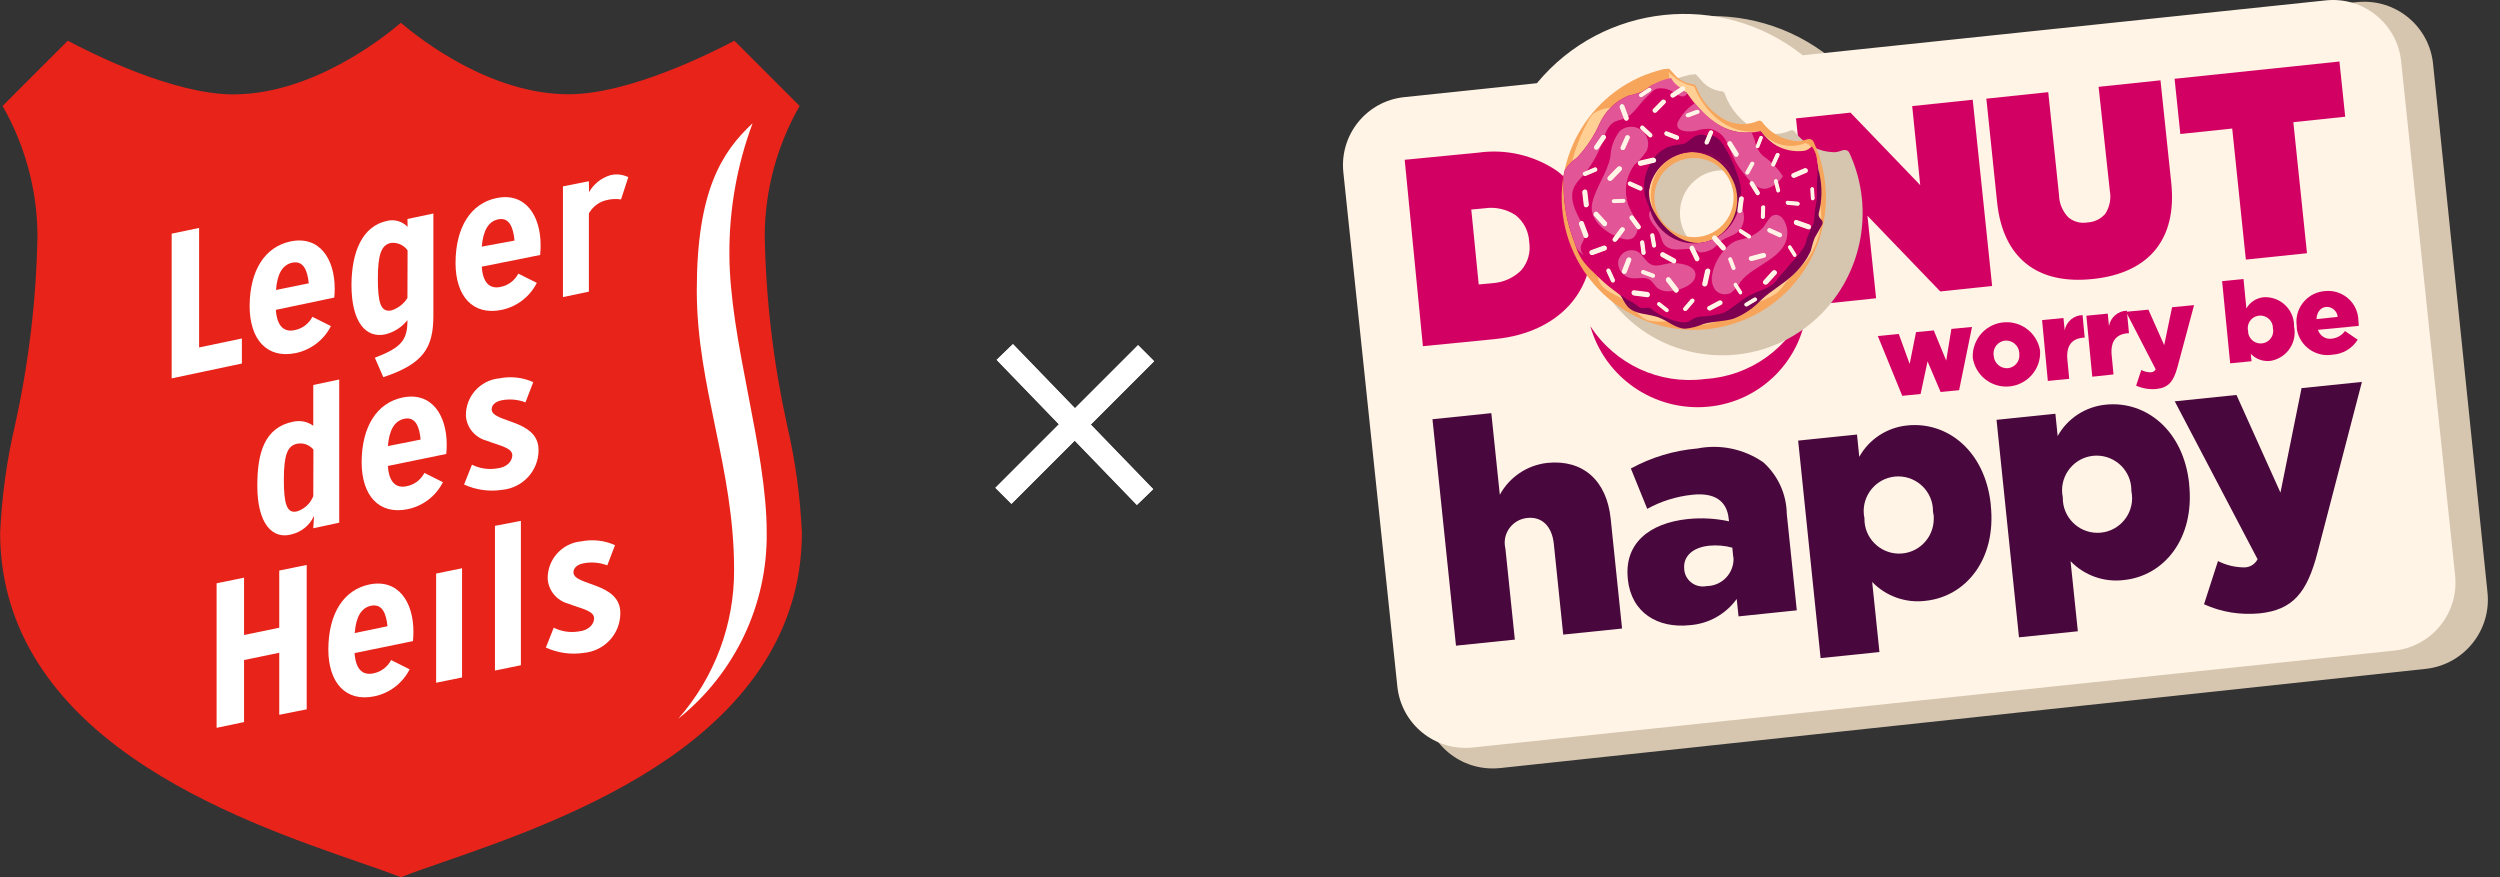 <?xml version="1.0" encoding="utf-8"?>
<!-- Generator: Adobe Illustrator 13.0.0, SVG Export Plug-In . SVG Version: 6.00 Build 14948)  -->
<!DOCTYPE svg PUBLIC "-//W3C//DTD SVG 1.1//EN" "http://www.w3.org/Graphics/SVG/1.1/DTD/svg11.dtd">
<svg version="1.1" xmlns="http://www.w3.org/2000/svg" xmlns:xlink="http://www.w3.org/1999/xlink" x="0px" y="0px" width="570px"
	 height="200px" viewBox="0 0 570 200" enable-background="new 0 0 570 200" xml:space="preserve">
<rect x="0" y="0" width="570" height="200" fill="#333333" stroke="none"/>
<g id="Layer_1">
	<g>
		<rect x="0" y="5.205" fill="none" width="182.796" height="194.727"/>
		<path id="Path_270" fill="#E8231A" d="M91.398,5.205c4.6,3.907,20.506,16.287,38.247,16.287c13.867,0,32.681-9.51,37.798-12.207
			c1.694,1.695,13.071,13.072,14.869,14.87c-5.118,8.957-7.885,19.089-7.953,29.429c0.242,14.628,1.972,29.187,5.118,43.469
			c1.867,8.022,2.975,16.183,3.354,24.378c0,20.127-10.167,37.383-30.19,51.318c-17.048,11.827-37.831,19.02-51.595,23.791
			c-3.735,1.279-6.985,2.422-9.614,3.459c-2.628-1.003-5.844-2.145-9.579-3.423c-13.763-4.772-34.546-11.931-51.595-23.793
			c-20.057-13.901-30.225-31.192-30.225-51.318c0.381-8.229,1.487-16.392,3.354-24.378C6.57,82.804,8.3,68.246,8.542,53.583
			c-0.069-10.34-2.836-20.438-7.954-29.429c1.764-1.764,13.175-13.176,14.87-14.87c5.118,2.732,23.93,12.242,37.797,12.242
			C70.892,21.458,86.799,9.112,91.398,5.205"/>
		<path id="Path_271" fill="#FFFFFF" d="M167.373,129.869c0-23.238-8.507-41.635-8.507-63.628c0-22.651,5.637-31.538,12.726-38.144
			c-3.527,9.476-5.325,19.539-5.291,29.671c0,19.746,8.507,44.402,8.507,63.628c0.207,16.496-7.262,32.16-20.161,42.467
			C162.913,154.457,167.443,142.354,167.373,129.869"/>
		<g id="Group_272" transform="translate(11.308 13.522)">
			<path id="Path_273" fill="#FFFFFF" d="M27.796,39.758l6.294-1.314v27.25l9.752-2.041v5.706l-16.012,3.39v-32.99h-0.034V39.758z"
				/>
		</g>
		<g id="Group_274" transform="translate(35.999 34.12)">
			<path id="Path_275" fill="#FFFFFF" d="M97.135,114.735c-2.939,0.449-5.947,0.033-8.679-1.211l1.798-4.531
				c1.729,0.865,3.701,1.176,5.637,0.865c2.49-0.242,3.563-1.765,3.563-3.008c0-1.765-3.043-2.216-5.845-3.32
				c-2.628-0.691-4.529-2.939-4.736-5.637c-0.104-4.394,3.216-8.162,7.607-8.576c2.594-0.521,5.325-0.242,7.746,0.864l-1.764,4.599
				c-1.765-0.656-3.666-0.83-5.499-0.449c-1.35,0.277-2.213,1.039-2.213,2.041c0,3.111,10.686,2.213,10.686,9.268
				C105.469,110.342,101.873,114.284,97.135,114.735"/>
		</g>
		<g id="Group_275" transform="translate(30.608 23.371)">
			<path id="Path_276" fill="#FFFFFF" d="M83.883,88.313c-2.939,0.449-5.947,0.035-8.681-1.211l1.798-4.529
				c1.729,0.863,3.701,1.177,5.638,0.863c2.489-0.24,3.562-1.763,3.562-3.008c0-1.764-3.043-2.213-5.844-3.32
				c-2.628-0.691-4.53-2.939-4.737-5.637c-0.104-4.392,3.216-8.161,7.608-8.576c2.594-0.519,5.325-0.242,7.746,0.865l-1.765,4.599
				c-1.764-0.657-3.666-0.83-5.499-0.449c-1.348,0.276-2.213,1.037-2.213,2.04c0,3.112,10.687,2.213,10.687,9.267
				C92.217,83.921,88.621,87.861,83.883,88.313"/>
		</g>
		<g id="Group_276" transform="translate(37.126 10.003)">
			<path id="Path_277" fill="#FFFFFF" d="M104.47,35.464c-1.176-0.173-2.352-0.104-3.493,0.208
				c-1.625,0.415-3.008,1.521-3.838,2.974V56.49l-5.913,1.245V32.491l5.913-1.176l0.034,2.49c1.038-1.833,2.767-3.217,4.772-3.839
				c1.384-0.381,2.87-0.208,4.186,0.415L104.47,35.464z"/>
		</g>
		<g id="Group_277" transform="translate(23.183 12.572)">
			<path id="Path_278" fill="#FFFFFF" d="M65.148,37.767c1.66-0.38,3.423,0.139,4.599,1.384l-0.034-1.798l5.914-1.245v23.308
				c0,7.4-2.352,10.997-11.412,14.006l-1.937-4.427c6.155-2.352,7.435-4.081,7.435-8.576c-1.279,1.625-3.078,2.767-5.083,3.251
				c-4.253,0.898-7.677-2.56-7.677-11.274C56.986,44.857,59.408,38.944,65.148,37.767 M66.047,58.206
				c1.522-0.484,2.836-1.487,3.666-2.836l0.034-10.858c-0.864-1.211-2.316-1.868-3.804-1.695c-2.109,0.45-2.975,2.422-2.975,8.162
				C62.969,56.373,63.591,58.689,66.047,58.206"/>
		</g>
		<g id="Group_278" transform="translate(16.975 23.526)">
			<path id="Path_279" fill="#FFFFFF" d="M49.507,98.306c-4.321,1.211-7.814-2.352-7.814-11.064c0-7.539,1.625-13.313,8.195-14.627
				c1.592-0.346,3.25-0.034,4.564,0.934v-9.302L60.366,63v32.644l-5.913,1.279l0.173-2.836
				C53.657,96.232,51.79,97.753,49.507,98.306 M50.717,77.661c-2.108,0.448-2.974,2.422-2.974,8.162
				c0,5.428,0.623,7.883,3.078,7.227c1.66-0.553,3.009-1.832,3.631-3.457l0.034-10.617C53.554,77.87,52.101,77.351,50.717,77.661"/>
		</g>
		<g id="Group_279" transform="translate(16.468 14.354)">
			<path id="Path_280" fill="#FFFFFF" d="M49.748,40.696c6.64-1.384,10.098,3.977,10.098,10.755c0,0.656-0.034,1.383-0.103,2.04
				L46.43,56.292c0.241,3.77,1.902,5.118,4.22,4.634c1.764-0.312,3.284-1.452,4.114-3.043l4.219,2.109
				c-1.591,3.146-4.53,5.43-8.022,6.155c-6.536,1.349-10.513-3.078-10.513-10.72C40.48,47.197,44.008,41.906,49.748,40.696
				 M50.163,45.537c-2.213,0.484-3.423,2.524-3.7,6.225l7.469-1.521C53.621,47.266,52.722,45.019,50.163,45.537"/>
		</g>
		<g id="Group_280" transform="translate(30.044 11.496)">
			<path id="Path_281" fill="#FFFFFF" d="M83.119,33.671c6.641-1.384,10.098,3.977,10.098,10.755c0,0.657-0.035,1.521-0.104,2.213
				L79.8,49.301c0.241,3.77,1.902,5.118,4.219,4.634c1.765-0.312,3.285-1.452,4.115-3.043l4.219,2.109
				c-1.591,3.146-4.529,5.43-8.022,6.155c-6.536,1.349-10.514-3.077-10.514-10.72C73.852,40.171,77.379,34.881,83.119,33.671
				 M83.535,38.511c-2.213,0.484-3.424,2.525-3.734,6.226l7.469-1.384C86.993,40.379,86.094,37.993,83.535,38.511"/>
		</g>
		<g id="Group_281" transform="translate(23.853 24.646)">
			<path id="Path_282" fill="#FFFFFF" d="M67.901,65.995c6.64-1.384,10.098,3.977,10.098,10.753c0,0.657-0.034,1.453-0.103,2.109
				L64.583,81.59c0.241,3.769,1.902,5.115,4.219,4.633c1.765-0.313,3.285-1.451,4.115-3.043l4.219,2.109
				c-1.591,3.146-4.529,5.43-8.022,6.154C62.577,92.793,58.6,88.368,58.6,80.723C58.634,72.496,62.161,67.205,67.901,65.995
				 M68.316,70.836c-2.213,0.484-3.423,2.524-3.734,6.225l7.469-1.487C71.775,72.6,70.876,70.317,68.316,70.836"/>
		</g>
		<g id="Group_282" transform="translate(21.658 36.974)">
			<path id="Path_283" fill="#FFFFFF" d="M62.506,96.297c6.639-1.383,10.098,3.978,10.098,10.756c0,0.656-0.035,1.453-0.104,2.144
				l-13.314,2.731c0.242,3.77,1.902,5.119,4.219,4.635c1.765-0.313,3.286-1.452,4.115-3.044l4.219,2.11
				c-1.591,3.146-4.529,5.429-8.022,6.153c-6.535,1.351-10.514-3.077-10.514-10.719C53.238,102.799,56.766,97.508,62.506,96.297
				 M62.921,101.139c-2.213,0.484-3.425,2.523-3.7,6.225l7.47-1.556C66.379,102.835,65.48,100.622,62.921,101.139"/>
		</g>
		<g id="Group_284" transform="translate(14.271 35.742)">
			<path id="Path_285" fill="#FFFFFF" d="M55.656,125.985V93.063l-6.259,1.279v13.037l-8.023,1.66V95.967l-6.259,1.28v32.956
				l6.259-1.314v-14.145l8.023-1.659v14.144L55.656,125.985z"/>
		</g>
		<g id="Group_285" transform="translate(28.754 35.96)">
			<path id="Path_286" fill="#FFFFFF" d="M70.682,94.81v24.897l5.913-1.21V93.599L70.682,94.81z"/>
		</g>
		<g id="Group_286" transform="translate(32.633 32.835)">
			<path id="Path_287" fill="#FFFFFF" d="M80.217,120.049l5.913-1.212v-32.92l-5.913,1.141V120.049z"/>
		</g>
	</g>
	<g id="Group_973" transform="translate(88.54)">
		<path id="Path_536" fill="#D6C6B0" d="M478.592,134.919l-12.38-120.205c-0.797-8.68-8.474-15.043-17.153-14.247
			c-0.034,0-0.068,0-0.104,0L329.028,13.332c-18.536-15.043-45.752-12.208-60.759,6.293c-0.07,0.069-0.139,0.139-0.173,0.242
			l-30.433,3.251c-8.715,1.003-14.939,8.888-13.972,17.567l12.381,120.204c0.795,8.68,8.474,15.043,17.152,14.248
			c0.034,0,0.067,0,0.104,0l211.325-22.65C473.335,151.482,479.595,143.6,478.592,134.919z"/>
		<g id="Group_972" transform="translate(0 0)">
			<path id="Path_537" fill="#FFF4E5" d="M441.764,0.086L322.492,12.605c-18.569-14.731-45.509-11.896-60.621,6.363l-30.259,3.181
				c-8.575,0.899-14.766,8.576-13.867,17.152l12.313,117.23c0.898,8.576,8.576,14.802,17.151,13.902l0,0l210.149-22.099
				c8.577-0.899,14.767-8.576,13.867-17.151l0,0l-12.312-117.23C458.017,5.412,450.339-0.813,441.764,0.086L441.764,0.086z"/>
			<g id="Group_855" transform="translate(5.905 25.175)">
				<path id="Path_538" fill="#48073D" d="M232.158,70.408l13.418-1.384l1.936,18.605c2.215-4.047,6.226-6.744,10.824-7.264
					c8.126-0.828,13.557,4.012,14.454,12.727l2.594,25.037l-13.416,1.383l-2.145-20.715c-0.45-4.184-2.871-6.224-6.053-5.877
					c-3.112,0.312-5.43,3.076-5.117,6.189c0.034,0.275,0.069,0.553,0.138,0.83l2.146,20.714l-13.418,1.383L232.158,70.408z"/>
				<path id="Path_539" fill="#48073D" d="M276.698,106.891v-0.141c-0.83-7.918,4.738-12.656,13.729-13.591
					c3.112-0.312,6.261-0.137,9.339,0.521l-0.07-0.623c-0.414-3.941-3.111-5.982-8.265-5.43c-3.632,0.381-7.123,1.452-10.307,3.217
					l-3.732-9.199c4.668-2.559,9.854-4.114,15.146-4.564c5.222-1.037,10.651,0.104,15.043,3.146c3.354,3.01,5.291,7.264,5.36,11.758
					l2.283,21.994l-13.279,1.383l-0.415-3.977c-2.524,3.492-6.434,5.672-10.721,5.981
					C283.509,118.13,277.493,114.532,276.698,106.891z M300.697,101.462l-0.173-1.765c-1.729-0.483-3.526-0.622-5.324-0.449
					c-3.874,0.415-5.949,2.56-5.638,5.36v0.139c0.241,2.316,2.316,4.012,4.669,3.77c0.173-0.034,0.345-0.034,0.519-0.069
					c3.424-0.069,6.12-2.904,6.052-6.293C300.767,101.944,300.732,101.704,300.697,101.462z"/>
				<path id="Path_540" fill="#48073D" d="M315.533,75.284L328.95,73.9l0.52,5.083c2.247-4.045,6.362-6.708,10.963-7.158
					c9.129-0.934,17.739,5.809,19.02,18.05v0.14c1.314,12.449-5.775,20.817-14.801,21.787c-4.529,0.588-9.061-1.004-12.241-4.289
					l1.659,15.977l-13.417,1.383L315.533,75.284z M346.276,91.468v-0.139c0-4.355-3.563-7.885-7.919-7.885
					c-4.357,0-7.886,3.563-7.886,7.919c0,0.519,0.068,1.071,0.174,1.591v0.139c-0.034,4.357,3.491,7.92,7.85,7.953
					c4.356,0.035,7.919-3.492,7.954-7.85C346.483,92.608,346.413,92.02,346.276,91.468z"/>
				<path id="Path_541" fill="#48073D" d="M360.765,70.546l13.418-1.384l0.518,5.084c2.248-4.047,6.364-6.709,10.963-7.158
					c9.129-0.935,17.74,5.81,19.021,18.051v0.137c1.278,12.449-5.774,20.818-14.802,21.787c-4.529,0.588-9.061-1.002-12.241-4.288
					l1.659,15.978l-13.417,1.383L360.765,70.546z M391.506,86.729v-0.139c0-4.356-3.562-7.885-7.919-7.885
					c-4.356,0-7.885,3.563-7.885,7.919c0,0.521,0.069,1.072,0.173,1.591v0.139c-0.034,4.356,3.493,7.92,7.852,7.953
					c4.357,0.035,7.919-3.492,7.953-7.851C391.68,87.905,391.612,87.317,391.506,86.729L391.506,86.729z"/>
				<path id="Path_542" fill="#48073D" d="M408.072,112.596l3.182-9.855c1.868,0.969,3.978,1.452,6.086,1.452
					c1.245-0.034,2.388-0.761,2.94-1.868l-18.882-35.999l14.073-1.452L425.5,87.145l4.809-23.827l13.763-1.418l-10.098,38.8
					c-2.387,9.27-5.637,13.176-13.244,13.973C416.371,115.086,412.014,114.395,408.072,112.596z"/>
			</g>
			<g id="Group_856" transform="translate(35.268 18.391)">
				<path id="Path_543" fill="#D20063" d="M304.336,58.227l4.772-0.483l2.488,6.847l1.452-7.262l4.046-0.381l2.835,6.882
					l1.177-7.228l4.703-0.449l-2.938,14.42l-4.219,0.415l-2.976-6.985l-1.59,7.436l-4.185,0.415L304.336,58.227z"/>
				<path id="Path_544" fill="#D20063" d="M325.983,63.207v-0.069c-0.174-4.254,3.111-7.885,7.398-8.058
					c3.908-0.173,7.332,2.628,7.955,6.501v0.069c0.207,4.254-3.078,7.885-7.367,8.093C330.029,69.915,326.604,67.114,325.983,63.207
					L325.983,63.207z M336.599,62.169V62.1c-0.104-1.659-1.521-2.938-3.182-2.835c-0.034,0-0.034,0-0.069,0
					c-1.591,0.173-2.767,1.591-2.628,3.216c0,0.069,0,0.104,0.035,0.173v0.069c0.104,1.659,1.521,2.939,3.181,2.835
					c0.034,0,0.034,0,0.069,0c1.592-0.172,2.768-1.59,2.594-3.216C336.599,62.273,336.599,62.238,336.599,62.169L336.599,62.169z"/>
				<path id="Path_545" fill="#D20063" d="M341.787,54.597l4.875-0.484l0.276,2.801c0.382-1.972,2.074-3.424,4.08-3.458l0.484,5.118
					l-0.415,0.034c-2.559,0.242-3.839,1.867-3.527,5.049l0.415,4.322l-4.875,0.484L341.787,54.597z"/>
				<path id="Path_546" fill="#D20063" d="M351.884,53.593l4.876-0.483l0.276,2.801c0.381-1.971,2.074-3.424,4.081-3.458
					l0.482,5.118l-0.414,0.034c-2.56,0.242-3.84,1.867-3.527,5.049l0.415,4.323l-4.842,0.519L351.884,53.593z"/>
				<path id="Path_547" fill="#D20063" d="M363.225,69.535l1.177-3.562c0.691,0.346,1.452,0.553,2.214,0.519
					c0.449,0,0.863-0.277,1.071-0.691l-6.777-13.106l5.118-0.484l3.597,8.092l1.799-8.646l5.014-0.483l-3.77,14.074
					c-0.899,3.354-2.075,4.771-4.842,5.049C366.235,70.435,364.679,70.192,363.225,69.535z"/>
				<path id="Path_548" fill="#D20063" d="M389.37,62.273l0.173,1.695l-4.875,0.483l-1.833-18.742l4.876-0.484l0.656,6.709
					c0.83-1.453,2.316-2.421,4.013-2.56c3.596-0.173,6.673,2.594,6.847,6.19c0,0.139,0,0.242,0,0.38v0.069
					c0.762,3.563-1.486,7.055-5.049,7.815c-0.139,0.034-0.243,0.034-0.381,0.069C392.136,64.071,390.511,63.484,389.37,62.273z
					 M394.42,56.498v-0.069c0-1.591-1.28-2.87-2.871-2.87s-2.87,1.279-2.87,2.87c0,0.207,0.035,0.381,0.069,0.554v0.068
					c0,1.591,1.28,2.87,2.871,2.87c1.59,0,2.869-1.279,2.869-2.87C394.488,56.879,394.454,56.671,394.42,56.498z"/>
				<path id="Path_549" fill="#D20063" d="M399.848,56.014v-0.069c-0.553-3.838,2.109-7.365,5.947-7.919
					c0.104,0,0.243-0.034,0.347-0.034c3.771-0.484,7.229,2.179,7.711,5.948c0.035,0.311,0.07,0.657,0.07,0.968
					c0.034,0.312,0.068,0.657,0.068,1.003l-9.303,0.899c0.415,1.383,1.799,2.248,3.217,2.005c1.176-0.138,2.246-0.761,2.938-1.729
					l2.905,1.972c-1.246,2.005-3.391,3.285-5.776,3.423c-3.838,0.623-7.435-1.972-8.092-5.775
					C399.882,56.463,399.848,56.256,399.848,56.014z M409.184,53.87c-0.104-1.349-1.313-2.387-2.663-2.283
					c-1.277,0.139-2.073,1.211-2.179,2.767L409.184,53.87z"/>
			</g>
			<g id="Group_857" transform="translate(4.084 4.06)">
				<path id="Path_550" fill="#D20063" d="M244.384,30.746l-16.737,1.625l4.149,42.5l16.494-1.625l0.243-0.034
					c14.212-1.487,22.893-10.997,21.647-23.792c-0.381-5.74-3.251-11.031-7.815-14.524
					C257.109,31.334,250.712,29.847,244.384,30.746z M256.037,51.114c0.38,2.352-0.312,4.737-1.867,6.502
					c-1.799,1.763-4.186,2.766-6.675,2.904l-2.975,0.276l-1.693-17.083l2.975-0.276c2.488-0.381,5.014,0.173,7.124,1.556
					C254.792,46.481,255.934,48.693,256.037,51.114L256.037,51.114z"/>
				<path id="Path_551" fill="#D20063" d="M345.188,38.147l-15.906-16.53l-12.415,1.314l4.426,42.466l13.832-1.452l-1.971-18.813
					l16.6,17.256l11.826-1.245l-4.426-42.466l-13.798,1.453L345.188,38.147z"/>
				<path id="Path_552" fill="#D20063" d="M388.414,39.426c0.346,1.833-0.034,3.7-1.037,5.257c-1.004,1.176-2.489,1.901-4.047,1.971
					l0,0c-1.557,0.276-3.146-0.139-4.356-1.142c-1.35-1.383-2.109-3.216-2.146-5.152l-2.454-23.411l-14.109,1.486l2.456,23.654
					c1.313,12.587,9.061,18.812,21.786,17.463h0.033c12.864-1.349,19.229-9.129,17.88-21.924l-2.455-23.377l-14.109,1.486
					L388.414,39.426z"/>
				<path id="Path_553" fill="#D20063" d="M403.181,13.905l1.313,12.587l11.826-1.245l3.112,29.878l13.937-1.451l-3.111-29.879
					l11.825-1.245l-1.313-12.587L403.181,13.905z"/>
			</g>
			<g id="Group_858" transform="translate(16.312 20.122)">
				<path id="Path_554" fill="#D20063" d="M283.918,66.286c-10.341,1.384-20.542-3.319-26.179-12.068
					c3.318,11.792,14.593,19.504,26.801,18.397c12.207-1.106,21.82-10.928,22.615-23.135
					C303.317,59.128,294.256,65.664,283.918,66.286z"/>
			</g>
			<path id="Path_555" fill="#D6C6B0" d="M333.143,34.91c-0.415-0.969-1.418-0.726-1.971-0.519
				c-0.415,0.173-0.864,0.276-1.313,0.312c-3.632,0-7.021-1.764-9.164-4.669c-0.243-0.311-0.623-0.449-1.003-0.276
				c-2.456,1.072-5.222,1.072-7.643-0.034c-3.423-1.764-6.053-4.738-7.365-8.369c-0.104-0.312-0.415-0.554-0.796-0.554
				c-1.798-0.207-3.424-1.106-4.564-2.524l-1.211-1.349l-1.349,0.104c-4.944,1.176-9.579,3.528-13.417,6.848
				c-13.486,11.688-15.113,32.057-3.632,45.717c11.238,13.486,31.297,15.284,44.782,4.011c0.14-0.104,0.276-0.242,0.415-0.346
				C335.841,63.75,339.23,48.12,333.143,34.91z M296.764,54.863c-3.424-4.115-2.939-10.201,1.105-13.694
				c3.978-3.458,9.994-3.008,13.452,0.969c0.034,0.034,0.07,0.069,0.104,0.104c3.423,4.115,2.938,10.201-1.107,13.694
				c-3.977,3.458-9.993,3.009-13.452-0.968C296.832,54.932,296.799,54.898,296.764,54.863z"/>
			<g id="Group_971" transform="translate(14.437 4.523)">
				<path id="Path_556" fill="#F8A55C" d="M310.535,27.838c-0.415-0.898-1.35-0.691-1.868-0.484
					c-0.38,0.174-0.795,0.277-1.244,0.312c-3.389,0-6.604-1.625-8.61-4.357c-0.207-0.276-0.588-0.415-0.934-0.276
					c-2.283,1.003-4.911,0.969-7.194-0.034c-3.215-1.625-5.67-4.392-6.949-7.781c-0.104-0.312-0.415-0.519-0.727-0.519
					c-1.694-0.207-3.217-1.037-4.288-2.316l-1.142-1.245l-1.245,0.104c-16.184,3.804-26.247,20.022-22.443,36.206
					c3.806,16.185,20.023,26.248,36.207,22.443c16.185-3.804,26.247-20.022,22.443-36.206
					C312.091,31.642,311.398,29.706,310.535,27.838L310.535,27.838z M289.094,47.411c-3.804,3.216-9.51,2.767-12.726-1.038
					c-3.216-3.804-2.768-9.51,1.037-12.726c3.805-3.216,9.51-2.766,12.727,1.038C293.382,38.489,292.898,44.195,289.094,47.411
					L289.094,47.411z"/>
				<path id="Path_557" fill="#FFCF94" d="M308.667,28.08c-3.63,1.521-7.814,0.381-10.2-2.731
					c-8.266,1.244-13.418-5.567-15.182-10.167c-2.282-0.449-4.357-1.625-5.879-3.389c1.245,3.389-3.147,4.737-4.842,5.844
					c-2.628,1.279-5.498,2.109-8.403,2.386c-1.313,0.139-2.593,0.554-3.699,1.245c-0.692,0.623-1.21,1.418-1.557,2.248
					c-2.248,4.081-3.666,8.542-4.185,13.141c-0.691,2.801-0.45,5.74,0.69,8.369c0.935,3.181,2.283,6.225,3.978,9.06
					c0.588,0.796,1.072,1.626,1.453,2.524c0.345,1.003,0.38,2.075,0.795,3.044c1.071,2.351,4.046,2.974,6.051,4.529
					c1.8,1.384,3.01,3.666,5.153,4.357c1.417,0.276,2.904,0.346,4.356,0.208c2.387,0.034,4.737,0.934,7.124,0.898
					c2.663-0.242,5.257-1.037,7.607-2.352l8.058-3.804c0.831-0.346,1.626-0.83,2.352-1.383c0.692-0.692,1.349-1.487,1.902-2.283
					c1.176-1.452,2.628-2.628,3.873-4.011c3.217-3.631,4.669-8.473,3.978-13.245c-0.554-2.04-0.761-4.149-0.658-6.259
					c0.658-2.731-0.034-5.603-1.865-7.746C309.428,28.426,308.77,28.185,308.667,28.08z M293.625,38.144
					c1.245,5.602-2.282,11.17-7.885,12.449c-4.114,1.072-8.438-0.622-10.722-4.185c-0.622-1.176-1.036-2.421-1.243-3.7
					c-0.728-2.731-0.313-5.637,1.106-8.092c1.417-2.214,3.665-3.804,6.258-4.357C286.778,28.979,292.345,32.472,293.625,38.144
					C293.625,38.108,293.625,38.108,293.625,38.144z"/>
				<g id="Group_859" transform="translate(0.304 1.284)">
					<path id="Path_558" fill="#7E0051" d="M298.417,62.429c2.146-1.972,4.945-3.527,7.09-5.533c0.935-0.864,1.765-1.798,2.49-2.801
						c0.622-0.865,1.142-1.764,1.591-2.732c0.241-1.003,0.519-2.006,0.898-2.974c0.346-0.622,1.349-2.317,1.66-2.939
						c0.588-1.279-0.97-1.211-0.761-2.594c0.795-3.009,0.829-6.155,0.139-9.164c-0.173-0.519-0.277-1.037-0.277-1.556
						c-0.034-0.347-0.346-0.935-0.415-1.591c-0.38-2.732-0.034-0.208-2.455-1.487c-0.207-0.104,0.415,1.141-4.185-0.207
						c-2.282-0.969-4.288-2.525-5.844-4.496c-0.796-0.691-5.118,2.905-5.74,2.075c-2.768-2.697-6.227-4.6-9.96-5.567
						c-0.346-0.069-1.106-5.567-1.452-5.637c-4.046-1.038-3.39,0.311-3.77-0.139c-0.555-0.623-1.385-0.934-2.18-0.727
						c-1.003,0.277-2.006,1.867-3.009,2.006c-2.835,0.035-5.532,1.245-7.435,3.32c-1.938,2.352-0.035,4.841-2.663,6.397
						c-1.521,1.521-2.802,3.216-3.873,5.083c-0.52,0.761-2.904,2.663-3.043,3.562c-0.347,2.317-1.35,0.935-1.35,3.251
						c0,2.213,1.625,3.873,1.972,6.052c0.068,0.45-0.104,1.279-0.034,1.729c0.311,0.898,0.761,1.763,1.279,2.559
						c0.519,1.279-0.242,2.801,0.554,3.908c1.832,2.696,3.977,5.152,6.396,7.331c0.796,0.553,1.486,1.21,2.109,1.937
						c0.622,0.83,0.968,1.832,1.66,2.594c1.693,1.867,4.668,1.59,7.02,2.455c2.109,0.761,3.874,2.524,6.121,2.594
						c1.418-0.139,2.835-0.519,4.149-1.072c2.248-0.657,4.703-0.519,6.951-1.245C294.406,65.887,296.619,64.365,298.417,62.429z
						 M277.6,29.922c5.117-2.489,11.272-0.449,13.833,4.634c2.835,4.877,1.176,11.17-3.735,14.006s-10.651-0.588-13.486-5.499
						c-2.801-4.253-1.625-9.924,2.628-12.726C277.08,30.198,277.323,30.061,277.6,29.922L277.6,29.922z"/>
				</g>
				<path id="Path_559" fill="#D20063" d="M308.253,29.879c-3.873,0.449-7.643-1.28-9.82-4.53c-8.75,2.005-13.866-4.6-16.704-8.542
					c-2.179-0.519-3.871-0.553-5.117-1.764c-1.659,0.276-1.799-0.934-3.217,0c-0.655,0.519-1.383,1.003-2.144,1.418
					c-1.003,0.346-2.006,0.657-3.043,0.864c-2.905,1.245-5.223,3.527-6.502,6.397c-1.279,2.836-3.008,5.464-5.152,7.712
					c-1.105,0.727-2.04,1.694-2.73,2.801c-0.313,0.864-0.415,1.799-0.313,2.732c-0.104,4.634,0.727,9.268,2.421,13.591
					c0.139,0.449,0.312,0.863,0.449,1.313c0.313,0.934,0.761,1.833,1.28,2.697c0.795,1.142,1.729,2.179,2.801,3.112
					c2.316,2.387,4.91,4.461,7.746,6.19c0.864,0.415,1.694,0.934,2.455,1.556c0.761,0.727,1.971-0.173,2.801,0.45
					c1.971,1.556,4.322,2.628,6.778,3.043c2.248,0.38,2.04-0.864,4.287-1.245c1.834-0.069,3.632-0.346,5.396-0.83
					c2.144-1.071,3.839-2.801,5.948-3.977c2.352-1.28,4.702-1.453,6.293-3.597c1.799-2.386,1.349-1.349,3.146-3.734
					c1.072-1.106,2.075-2.317,2.975-3.597c0.276-0.554,0.519-1.176,0.623-1.798c0.448-1.28,1.003-2.56,1.591-3.771
					c0.242-0.691,0.275-3.042,0.449-3.734c0.311-1.279,0.415-2.628,0.346-3.977c-0.069-3.319,0.83-7.021-1.106-9.718
					C310.085,28.703,309.428,29.775,308.253,29.879z M289.994,48.483c-4.393,3.734-10.962,3.182-14.697-1.176
					c-3.734-4.393-3.181-10.963,1.176-14.697c4.393-3.734,10.962-3.182,14.697,1.176C294.904,38.144,294.385,44.748,289.994,48.483
					L289.994,48.483z"/>
				<path id="Path_560" fill="#E25697" d="M278.062,13.279c-1.659,0.242-3.217,0.865-4.634,1.764
					c-0.657,0.519-1.384,1.003-2.145,1.418c-1.003,0.346-2.006,0.657-3.043,0.864c-2.905,1.245-5.223,3.527-6.501,6.397
					c-1.279,2.836-3.01,5.464-5.152,7.712c-1.107,0.727-2.04,1.694-2.732,2.801c-0.311,0.864-0.414,1.799-0.311,2.732
					c-0.104,4.634,0.726,9.268,2.42,13.591c0.139,0.449,0.313,0.863,0.449,1.313c0.347,0.588,0.83,1.142,1.384,1.557l0.173,0.138
					c0.034-0.034,0.034-0.069,0.034-0.104c-0.622-0.622-0.761-1.591-0.345-2.386c0.449-0.762,0.726-1.591,0.863-2.456
					c-0.068-0.761-0.312-1.486-0.727-2.109c-1.521-2.662-3.216-5.913-1.764-8.61c0.45-0.727,0.968-1.383,1.556-1.971
					c2.076-2.352,3.701-5.049,4.738-8.023c0.622-1.798,1.244-3.942,2.974-4.737c0.554-0.242,1.21-0.346,1.798-0.554
					c2.353-0.83,3.527-3.354,5.36-5.014c1.695-1.522,1.695-2.214,3.977-1.937c0.588,0.069,1.143,0.276,1.66,0.553
					c0.589,0.242,2.697,2.317,3.598,0.519C279.895,15.182,278.789,14.801,278.062,13.279z"/>
				<path id="Path_561" fill="#7E0051" d="M288.818,28.876c-1.072-1.384-2.49-2.905-4.22-2.698
					c-1.279,0.174-2.248,1.245-3.319,1.972c-1.729,1.106-3.942,1.313-5.671,2.421c-1.592,1.141-2.732,2.87-3.147,4.772
					c-0.795,2.455-0.553,5.118,0.622,7.4c-0.829-3.77,0.52-7.678,3.425-10.167c4.393-3.735,10.962-3.182,14.696,1.176
					c1.245,1.452,2.04,3.181,2.352,5.083c0.483-1.176-0.448-3.216-0.934-4.254C291.549,32.541,290.269,30.604,288.818,28.876z"/>
				<path id="Path_562" fill="#E25697" d="M287.954,51.872c-0.969,0.795-2.249,1.21-3.493,1.142
					c-1.625-1.66-4.564-0.069-6.709-0.899c-2.352-0.899-1.486-2.731-3.146-4.634c-2.039-2.352-1.659-3.32-1.313-3.978l0,0
					c1.625,5.533,7.399,8.681,12.933,7.056c4.186-1.211,7.158-4.911,7.471-9.234l0,0c0.482,1.072,0.83,2.179,0.934,3.354
					c0.104,1.35-0.346,2.663-1.313,3.632c-1.037,0.934-2.524,1.141-3.666,1.971C289.025,50.73,288.542,51.353,287.954,51.872z"/>
				<path id="Path_563" fill="#E25697" d="M264.197,31.227c0.067-2.109,0.795-4.114,2.073-5.809
					c1.592-1.453,4.047-1.384,5.498,0.207c1.106,1.176,1.35,2.939,0.622,4.392c-0.795,1.142-1.729,2.179-2.766,3.112
					c-2.283,3.112-2.525,7.297-0.623,10.651c0.554,0.934,0.969,1.901,1.279,2.939c0.312,1.072-0.034,2.179-0.83,2.939
					c-1.105,0.83-2.697,0.276-3.942-0.276c-2.974-1.314-6.328-4.081-5.429-7.747C260.945,38.005,263.47,34.928,264.197,31.227z"/>
				<path id="Path_564" fill="#E25697" d="M283.458,19.019c-1.729,1.072-3.078,2.628-3.978,4.462
					c-0.52,2.247,3.044,2.108,4.287,1.798c1.038-0.346,2.146-0.484,3.252-0.415c1.625,0.381,2.975,1.487,3.665,2.974
					c0.796,1.418,1.245,3.009,2.041,4.461c0.622,1.106,1.35,2.145,2.179,3.113c1.211,1.556,2.731,3.25,4.704,3.111
					c1.625-0.38,3.042-1.417,3.905-2.87c-1.003-1.556-2.247-2.939-3.698-4.046c-1.453-0.864-2.423-2.352-2.663-4.011
					c-0.242-0.727-0.52-1.419-0.864-2.075C290.684,26.559,286.189,22.235,283.458,19.019z"/>
				<path id="Path_565" fill="#E25697" d="M293.867,59.722c-0.555,0.969-1.279,1.799-2.145,2.49
					c-1.176,0.657-2.664,0.415-3.563-0.554c-0.795-1.071-1.038-2.421-0.728-3.699c0.449-2.352,1.66-4.496,3.391-6.156
					c0.553-0.588,1.21-1.037,1.937-1.383c0.622-0.208,1.244-0.381,1.902-0.519c1.591-0.415,3.043-1.245,4.184-2.387
					c0.763-0.726,1.452-2.524,2.455-2.939c1.902-0.726,3.078,1.867,3.216,3.389C305.002,54.258,296.944,55.642,293.867,59.722z"/>
				<path id="Path_566" fill="#E25697" d="M277.648,55.503c-1.35,0.173-2.767,0.83-4.013,0.346
					c-1.383-0.553-1.971-2.282-3.284-3.043c-1.557-0.727-3.425-0.069-4.149,1.521c-0.069,0.173-0.14,0.381-0.207,0.554
					c-0.277,1.937,1.037,3.7,2.938,4.012c1.418,0.207,2.975-0.381,4.185,0.345c0.796,0.484,1.211,1.487,1.972,2.041
					c0.83,0.519,1.832,0.726,2.835,0.588c1.833-0.139,5.567-1.314,5.672-3.666C283.734,55.814,279.412,55.261,277.648,55.503z"/>
				<path id="Path_567" fill="#7E0051" d="M277.579,31.331c-3.39,1.971-5.429,5.671-5.291,9.579
					c-0.76-2.524-0.483-5.223,0.727-7.539c0.795-1.867,2.213-3.354,4.046-4.253c1.938-0.83,4.186-0.589,6.156-1.418
					c1.105-0.727,2.386-1.211,3.699-1.384c1.798,0.104,2.939,1.902,3.77,3.459c1.177,2.039,2.075,4.184,2.767,6.432
					c0.313,1.176,0.865,3.354,0.174,4.461c0.104-5.879-4.6-10.721-10.479-10.824C281.211,29.844,279.273,30.328,277.579,31.331
					L277.579,31.331z"/>
				<g id="Group_970" transform="translate(1.133 1.176)">
					<g id="Group_861" transform="translate(4.853 0.872)">
						<g id="Group_860">
							<path id="Path_568" fill="#FFF4E5" d="M267.947,18.279l1.937-1.971c0.174-0.208,0.484-0.208,0.691,0l0,0l0,0
								c0.208,0.173,0.208,0.483,0,0.691l0,0l-1.937,1.971c-0.173,0.208-0.483,0.208-0.691,0l0,0l0,0
								C267.775,18.763,267.775,18.452,267.947,18.279L267.947,18.279z"/>
						</g>
						<path id="Path_569" fill="#FFF4E5" d="M268.086,18.279l1.937-1.971c0.174-0.208,0.484-0.208,0.692,0l0,0l0,0
							c0.208,0.173,0.208,0.483,0,0.691l0,0l-1.938,1.971c-0.173,0.208-0.483,0.208-0.691,0l0,0l0,0
							C267.913,18.798,267.913,18.486,268.086,18.279L268.086,18.279z"/>
					</g>
					<g id="Group_863" transform="translate(8.122 12.004)">
						<g id="Group_862" transform="translate(0 0.017)">
							<path id="Path_570" fill="#FFF4E5" d="M275.879,46.964l0.658-2.974c0.068-0.277,0.345-0.484,0.622-0.415l0,0
								c0.275,0.068,0.482,0.346,0.415,0.622l-0.657,2.975c-0.069,0.276-0.346,0.483-0.623,0.414l0,0
								C275.984,47.518,275.811,47.24,275.879,46.964z"/>
						</g>
						<path id="Path_571" fill="#FFF4E5" d="M276.018,46.923l0.656-2.975c0.069-0.276,0.347-0.483,0.623-0.414l0,0
							c0.276,0.069,0.483,0.345,0.415,0.622l-0.658,2.974c-0.067,0.277-0.345,0.484-0.622,0.415l0,0
							C276.122,47.476,275.95,47.199,276.018,46.923z"/>
					</g>
					<g id="Group_865" transform="translate(3.951 0.085)">
						<g id="Group_864">
							<path id="Path_572" fill="#FFF4E5" d="M265.8,15.584l1.937-1.279c0.173-0.139,0.449-0.069,0.554,0.104l0,0
								c0.139,0.173,0.069,0.449-0.104,0.554l-1.937,1.279c-0.173,0.139-0.449,0.069-0.554-0.104l0,0
								C265.556,15.964,265.592,15.688,265.8,15.584z"/>
						</g>
						<path id="Path_573" fill="#FFF4E5" d="M265.904,15.619l1.937-1.28c0.173-0.138,0.449-0.069,0.554,0.104l0,0
							c0.139,0.173,0.068,0.449-0.104,0.553l-1.938,1.314c-0.173,0.138-0.448,0.069-0.553-0.104l0,0
							C265.662,15.999,265.696,15.757,265.904,15.619z"/>
					</g>
					<g id="Group_867" transform="translate(5.148 14.214)">
						<g id="Group_866" transform="translate(0 0.032)">
							<path id="Path_574" fill="#FFF4E5" d="M270.54,51.154l-1.798-1.418c-0.174-0.139-0.207-0.38-0.068-0.554l0,0
								c0.138-0.173,0.38-0.207,0.554-0.068l1.798,1.418c0.174,0.138,0.207,0.38,0.068,0.553l0,0
								C270.955,51.258,270.714,51.292,270.54,51.154z"/>
						</g>
						<path id="Path_575" fill="#FFF4E5" d="M270.54,51.076l-1.798-1.418c-0.174-0.139-0.207-0.381-0.068-0.554l0,0
							c0.138-0.173,0.38-0.207,0.554-0.069l1.798,1.418c0.174,0.139,0.207,0.381,0.068,0.554l0,0
							C270.955,51.179,270.714,51.213,270.54,51.076z"/>
					</g>
					<g id="Group_869" transform="translate(11.996 7.837)">
						<g id="Group_868" transform="translate(0.026)">
							<path id="Path_576" fill="#FFF4E5" d="M286.331,33.706l-0.068,2.247c0,0.208-0.208,0.381-0.416,0.381l0,0l0,0
								c-0.208,0-0.38-0.207-0.38-0.415l0,0l0.069-2.248c0-0.207,0.207-0.38,0.415-0.38l0,0l0,0
								C286.157,33.291,286.331,33.464,286.331,33.706L286.331,33.706z"/>
						</g>
						<path id="Path_577" fill="#FFF4E5" d="M286.233,33.74l-0.069,2.248c0,0.207-0.208,0.38-0.415,0.38l0,0l0,0
							c-0.208,0-0.381-0.207-0.381-0.415l0,0l0.069-2.247c0-0.208,0.208-0.381,0.416-0.381l0,0l0,0
							C286.093,33.36,286.266,33.533,286.233,33.74L286.233,33.74z"/>
					</g>
					<g id="Group_871" transform="translate(7.287 10.491)">
						<g id="Group_870" transform="translate(0 0.034)">
							<path id="Path_578" fill="#FFF4E5" d="M275.072,43.079l-1.21-2.489c-0.104-0.243,0-0.519,0.242-0.657l0,0
								c0.24-0.104,0.519,0,0.656,0.242l1.211,2.489c0.104,0.242,0,0.519-0.242,0.657l0,0
								C275.487,43.425,275.176,43.321,275.072,43.079z"/>
						</g>
						<path id="Path_579" fill="#FFF4E5" d="M275.14,42.996l-1.21-2.49c-0.104-0.242,0-0.519,0.242-0.656l0,0
							c0.242-0.104,0.52,0,0.657,0.241l1.21,2.49c0.104,0.242,0,0.519-0.242,0.657l0,0C275.521,43.342,275.246,43.238,275.14,42.996
							z"/>
					</g>
					<g id="Group_873" transform="translate(6.85 13.99)">
						<g id="Group_872" transform="translate(0.035 0.003)">
							<path id="Path_580" fill="#FFF4E5" d="M275.259,49.148l-1.625,1.902c-0.174,0.173-0.449,0.208-0.622,0.035l0,0l0,0
								c-0.173-0.174-0.207-0.45-0.034-0.623l0,0l1.625-1.902c0.173-0.172,0.449-0.207,0.622-0.034l0,0l0,0
								C275.398,48.665,275.398,48.975,275.259,49.148L275.259,49.148z"/>
						</g>
						<path id="Path_581" fill="#FFF4E5" d="M275.174,49.142l-1.625,1.902c-0.173,0.172-0.45,0.207-0.623,0.034l0,0l0,0
							c-0.172-0.173-0.208-0.45-0.034-0.622l0,0l1.625-1.902c0.173-0.173,0.45-0.208,0.623-0.034l0,0l0,0
							C275.312,48.657,275.312,48.934,275.174,49.142L275.174,49.142z"/>
					</g>
					<g id="Group_875" transform="translate(0.247 5.332)">
						<g id="Group_874" transform="translate(0.031 0.018)">
							<path id="Path_582" fill="#FFF4E5" d="M259.538,28.041l-2.353,1.003c-0.242,0.104-0.482,0-0.588-0.242l0,0
								c-0.104-0.242,0-0.484,0.242-0.588l2.352-1.003c0.241-0.104,0.484,0,0.589,0.242l0,0
								C259.883,27.661,259.78,27.938,259.538,28.041z"/>
						</g>
						<path id="Path_583" fill="#FFF4E5" d="M259.497,27.997L257.145,29c-0.242,0.104-0.485,0-0.589-0.241l0,0
							c-0.104-0.243,0-0.484,0.241-0.588l2.353-1.003c0.241-0.104,0.483,0,0.588,0.241l0,0l0,0
							C259.806,27.617,259.704,27.893,259.497,27.997z"/>
					</g>
					<g id="Group_877" transform="translate(1.871 5.262)">
						<g id="Group_876">
							<path id="Path_584" fill="#FFF4E5" d="M260.653,29.347l2.144-2.213c0.208-0.208,0.555-0.208,0.761,0l0,0l0,0
								c0.208,0.207,0.208,0.553,0,0.76l0,0l-2.144,2.214c-0.208,0.207-0.554,0.207-0.761,0l0,0
								C260.445,29.9,260.445,29.554,260.653,29.347z"/>
						</g>
						<path id="Path_585" fill="#FFF4E5" d="M260.791,29.347l2.145-2.213c0.207-0.208,0.553-0.208,0.76,0l0,0l0,0
							c0.208,0.207,0.208,0.553,0,0.76l0,0l-2.144,2.214c-0.208,0.207-0.554,0.207-0.761,0l0,0l0,0
							C260.583,29.9,260.583,29.589,260.791,29.347L260.791,29.347z"/>
					</g>
					<g id="Group_879" transform="translate(3.332 8.494)">
						<g id="Group_878" transform="translate(0.011)">
							<path id="Path_586" fill="#FFF4E5" d="M264.963,35.078l1.59,2.145c0.174,0.207,0.104,0.484-0.104,0.656l0,0l0,0
								c-0.208,0.174-0.483,0.104-0.657-0.104l0,0l-1.591-2.144c-0.173-0.208-0.104-0.484,0.104-0.657l0,0l0,0
								C264.513,34.837,264.788,34.871,264.963,35.078z"/>
						</g>
						<path id="Path_587" fill="#FFF4E5" d="M264.936,35.217l1.59,2.144c0.139,0.208,0.104,0.484-0.104,0.657l0,0
							c-0.208,0.139-0.483,0.104-0.657-0.104l-1.591-2.144c-0.173-0.208-0.104-0.484,0.104-0.657l0,0l0,0
							C264.487,34.974,264.761,35.009,264.936,35.217z"/>
					</g>
					<g id="Group_881" transform="translate(2.741 3.218)">
						<g id="Group_880" transform="translate(0.036)">
							<path id="Path_588" fill="#FFF4E5" d="M264.678,22.593l-1.073,2.421c-0.104,0.242-0.38,0.346-0.622,0.242l0,0
								c-0.241-0.104-0.346-0.381-0.241-0.623l1.071-2.42c0.104-0.242,0.38-0.347,0.623-0.242l0,0
								C264.678,22.075,264.815,22.351,264.678,22.593L264.678,22.593z"/>
						</g>
						<path id="Path_589" fill="#FFF4E5" d="M264.588,22.593l-1.071,2.421c-0.104,0.242-0.38,0.346-0.622,0.242l0,0
							c-0.241-0.104-0.346-0.381-0.241-0.623l1.071-2.42c0.104-0.242,0.38-0.347,0.622-0.242l0,0
							C264.588,22.109,264.693,22.351,264.588,22.593L264.588,22.593z"/>
					</g>
					<g id="Group_883" transform="translate(5.357 10.916)">
						<g id="Group_882">
							<path id="Path_590" fill="#FFF4E5" d="M269.844,40.928l2.594,1.417c0.242,0.139,0.348,0.45,0.208,0.692l0,0
								c-0.139,0.242-0.449,0.346-0.69,0.207l-2.596-1.418c-0.24-0.138-0.345-0.449-0.207-0.691l0,0
								C269.291,40.893,269.602,40.79,269.844,40.928z"/>
						</g>
						<path id="Path_591" fill="#FFF4E5" d="M269.844,41.066l2.594,1.418c0.242,0.139,0.348,0.449,0.208,0.692l0,0
							c-0.139,0.241-0.449,0.345-0.69,0.207l-2.596-1.418c-0.24-0.139-0.345-0.449-0.207-0.691l0,0
							C269.291,41.032,269.602,40.928,269.844,41.066z"/>
					</g>
					<g id="Group_885" transform="translate(0.222 6.787)">
						<g id="Group_884" transform="translate(0.031)">
							<path id="Path_592" fill="#FFF4E5" d="M257.54,31.159l0.345,2.939c0.035,0.276-0.172,0.553-0.448,0.588l0,0
								c-0.276,0.034-0.555-0.173-0.588-0.449l-0.347-2.94c-0.035-0.276,0.173-0.553,0.45-0.588l0,0
								C257.263,30.675,257.504,30.883,257.54,31.159z"/>
						</g>
						<path id="Path_593" fill="#FFF4E5" d="M257.463,31.263l0.347,2.939c0.034,0.276-0.174,0.554-0.449,0.588l0,0
							c-0.277,0.035-0.554-0.173-0.589-0.449l-0.346-2.939c-0.034-0.276,0.173-0.554,0.448-0.588l0,0
							C257.187,30.778,257.429,30.986,257.463,31.263z"/>
					</g>
					<g id="Group_887" transform="translate(9.841 11.251)">
						<g id="Group_886" transform="translate(0 0.026)">
							<path id="Path_594" fill="#FFF4E5" d="M280.902,44.34l-0.796-2.074c-0.069-0.208,0.034-0.416,0.242-0.484l0,0
								c0.207-0.069,0.415,0.034,0.519,0.207l0,0l0.795,2.075c0.069,0.207-0.035,0.415-0.242,0.484l0,0
								C281.211,44.616,280.97,44.548,280.902,44.34L280.902,44.34z"/>
						</g>
						<path id="Path_595" fill="#FFF4E5" d="M280.97,44.276l-0.796-2.075c-0.068-0.207,0.034-0.415,0.241-0.484l0,0
							c0.208-0.068,0.415,0.035,0.521,0.243l0.795,2.074c0.068,0.208-0.034,0.415-0.207,0.484l0,0l0,0
							C281.281,44.552,281.038,44.483,280.97,44.276L280.97,44.276z"/>
					</g>
					<g id="Group_889" transform="translate(2.211 9.288)">
						<g id="Group_888" transform="translate(0.04 0.001)">
							<path id="Path_596" fill="#FFF4E5" d="M264.006,37.621l-1.693,2.282c-0.174,0.207-0.484,0.276-0.691,0.104l0,0
								c-0.208-0.173-0.277-0.484-0.104-0.691l1.694-2.282c0.173-0.208,0.483-0.277,0.69-0.104l0,0
								C264.146,37.101,264.18,37.413,264.006,37.621z"/>
						</g>
						<path id="Path_597" fill="#FFF4E5" d="M263.909,37.652l-1.693,2.282c-0.174,0.208-0.484,0.277-0.691,0.104l0,0
							c-0.208-0.173-0.276-0.484-0.104-0.691l1.694-2.283c0.173-0.207,0.484-0.276,0.692-0.104l0,0
							C264.013,37.099,264.081,37.41,263.909,37.652z"/>
					</g>
					<g id="Group_891" transform="translate(13.633 7.533)">
						<g id="Group_890" transform="translate(0.017 0.028)">
							<path id="Path_598" fill="#FFF4E5" d="M292.132,33.65l-2.317-0.208c-0.208-0.034-0.381-0.207-0.381-0.449l0,0l0,0
								c0.034-0.207,0.208-0.381,0.45-0.381l0,0l2.316,0.208c0.207,0.034,0.381,0.207,0.381,0.449l0,0l0,0
								C292.546,33.477,292.373,33.65,292.132,33.65L292.132,33.65z"/>
						</g>
						<path id="Path_599" fill="#FFF4E5" d="M292.088,33.581l-2.316-0.208c-0.207-0.034-0.38-0.208-0.38-0.449l0,0l0,0
							c0.035-0.208,0.207-0.381,0.45-0.381l0,0l2.315,0.208c0.207,0.034,0.38,0.207,0.38,0.449l0,0l0,0
							C292.503,33.408,292.331,33.581,292.088,33.581L292.088,33.581z"/>
					</g>
					<g id="Group_893" transform="translate(7.033 1.537)">
						<g id="Group_892" transform="translate(0.028 0.019)">
							<path id="Path_600" fill="#FFF4E5" d="M276.072,18.647l-2.248,0.829c-0.207,0.069-0.448-0.034-0.554-0.241l0,0l0,0
								c-0.068-0.208,0.035-0.45,0.242-0.554l0,0l2.248-0.83c0.208-0.069,0.449,0.034,0.553,0.242l0,0l0,0
								C276.419,18.335,276.279,18.578,276.072,18.647L276.072,18.647z"/>
						</g>
						<path id="Path_601" fill="#FFF4E5" d="M276.004,18.599l-2.247,0.83c-0.208,0.069-0.449-0.034-0.554-0.242l0,0l0,0
							c-0.068-0.207,0.034-0.449,0.242-0.553l0,0l2.248-0.83c0.208-0.069,0.448,0.034,0.554,0.241l0,0l0,0
							C276.349,18.289,276.212,18.53,276.004,18.599L276.004,18.599z"/>
					</g>
					<g id="Group_895" transform="translate(1.804 11.997)">
						<g id="Group_894" transform="translate(0 0.03)">
							<path id="Path_602" fill="#FFF4E5" d="M261.421,46.46l-1.037-2.248c-0.104-0.207,0-0.483,0.208-0.588l0,0l0,0
								c0.207-0.104,0.482,0,0.588,0.208l1.037,2.248c0.104,0.207,0,0.484-0.207,0.588l0,0
								C261.768,46.772,261.524,46.668,261.421,46.46z"/>
						</g>
						<path id="Path_603" fill="#FFF4E5" d="M261.455,46.387l-1.037-2.248c-0.104-0.207,0-0.484,0.207-0.588l0,0
							c0.208-0.104,0.483,0,0.589,0.208l1.036,2.248c0.104,0.207,0,0.483-0.207,0.588l0,0l0,0
							C261.836,46.698,261.56,46.595,261.455,46.387z"/>
					</g>
					<g id="Group_897" transform="translate(2.819 11.271)">
						<g id="Group_896" transform="translate(0 0.01)">
							<path id="Path_604" fill="#FFF4E5" d="M262.879,44.765l1.038-2.697c0.104-0.276,0.381-0.381,0.657-0.276l0,0l0,0
								c0.274,0.104,0.38,0.38,0.274,0.657l-1.037,2.697c-0.103,0.276-0.38,0.38-0.655,0.276l0,0l0,0
								C262.879,45.318,262.774,45.007,262.879,44.765z"/>
						</g>
						<path id="Path_605" fill="#FFF4E5" d="M263.017,44.74l1.037-2.697c0.104-0.277,0.381-0.381,0.657-0.277l0,0l0,0
							c0.276,0.104,0.381,0.381,0.276,0.657l0,0l-1.037,2.697c-0.104,0.277-0.381,0.381-0.656,0.277l0,0l0,0
							C263.017,45.293,262.914,44.982,263.017,44.74L263.017,44.74z"/>
					</g>
					<g id="Group_899" transform="translate(12.851 6.105)">
						<g id="Group_898" transform="translate(0.02)">
							<path id="Path_606" fill="#FFF4E5" d="M288.314,29.31l0.554,2.179c0.069,0.207-0.069,0.415-0.276,0.483l0,0l0,0
								c-0.208,0.069-0.415-0.068-0.484-0.276l0,0l-0.553-2.179c-0.069-0.207,0.068-0.415,0.276-0.484l0,0l0,0
								C288.038,28.998,288.245,29.102,288.314,29.31z"/>
						</g>
						<path id="Path_607" fill="#FFF4E5" d="M288.265,29.413l0.554,2.179c0.069,0.207-0.067,0.415-0.275,0.484l0,0l0,0
							c-0.208,0.069-0.416-0.069-0.484-0.277l0,0l-0.554-2.179c-0.068-0.207,0.069-0.414,0.276-0.483l0,0l0,0
							C287.987,29.068,288.195,29.206,288.265,29.413L288.265,29.413z"/>
					</g>
					<g id="Group_901" transform="translate(10.891 13.905)">
						<g id="Group_900" transform="translate(0.03 0.013)">
							<path id="Path_608" fill="#FFF4E5" d="M285.388,48.999l-2.006,1.211c-0.208,0.104-0.449,0.034-0.554-0.139l0,0l0,0
								c-0.104-0.207-0.067-0.449,0.139-0.554l0,0l2.007-1.21c0.207-0.104,0.448-0.034,0.553,0.139l0,0l0,0
								C285.664,48.619,285.596,48.861,285.388,48.999L285.388,48.999z"/>
						</g>
						<path id="Path_609" fill="#FFF4E5" d="M285.314,48.968l-2.006,1.21c-0.207,0.104-0.449,0.034-0.554-0.139l0,0l0,0
							c-0.104-0.208-0.068-0.449,0.139-0.553l0,0l2.006-1.211c0.207-0.104,0.449-0.034,0.554,0.139l0,0
							C285.592,48.587,285.521,48.863,285.314,48.968L285.314,48.968z"/>
					</g>
					<g id="Group_903" transform="translate(11.196 10.965)">
						<g id="Group_902" transform="translate(0.032 0.026)">
							<path id="Path_610" fill="#FFF4E5" d="M286.973,42.046l-2.835,0.762c-0.277,0.068-0.554-0.069-0.623-0.347l0,0
								c-0.069-0.276,0.069-0.553,0.346-0.622l2.837-0.761c0.275-0.069,0.553,0.069,0.622,0.346l0,0
								C287.388,41.7,287.249,41.977,286.973,42.046z"/>
						</g>
						<path id="Path_611" fill="#FFF4E5" d="M286.893,41.982l-2.836,0.761c-0.275,0.069-0.553-0.069-0.622-0.345l0,0
							c-0.068-0.277,0.069-0.554,0.347-0.623l2.835-0.761c0.276-0.069,0.554,0.069,0.624,0.346l0,0
							C287.309,41.636,287.171,41.914,286.893,41.982z"/>
					</g>
					<g id="Group_905" transform="translate(3.461 13.433)">
						<g id="Group_904">
							<path id="Path_612" fill="#FFF4E5" d="M265.009,47.046l3.043,0.38c0.313,0.035,0.521,0.312,0.484,0.588l0,0
								c-0.034,0.312-0.312,0.519-0.588,0.484l-3.042-0.38c-0.313-0.035-0.52-0.312-0.485-0.588l0,0l0,0
								C264.457,47.219,264.734,47.012,265.009,47.046z"/>
						</g>
						<path id="Path_613" fill="#FFF4E5" d="M265.079,47.185l3.043,0.38c0.313,0.035,0.52,0.312,0.484,0.588l0,0
							c-0.034,0.312-0.312,0.519-0.588,0.484l0,0l-3.043-0.381c-0.313-0.034-0.52-0.312-0.484-0.588l0,0l0,0
							C264.527,47.357,264.769,47.15,265.079,47.185L265.079,47.185z"/>
					</g>
					<g id="Group_907" transform="translate(6.02)">
						<g id="Group_906" transform="translate(0.036 0.014)">
							<path id="Path_614" fill="#FFF4E5" d="M273.845,14.925l-2.283,1.521c-0.207,0.139-0.518,0.104-0.69-0.139l0,0
								c-0.139-0.207-0.104-0.519,0.139-0.691l2.282-1.521c0.208-0.138,0.52-0.104,0.691,0.139l0,0
								C274.12,14.476,274.086,14.787,273.845,14.925z"/>
						</g>
						<path id="Path_615" fill="#FFF4E5" d="M273.756,14.926l-2.282,1.521c-0.207,0.139-0.519,0.104-0.691-0.104c0,0,0,0,0-0.034
							l0,0c-0.138-0.207-0.104-0.519,0.139-0.691l2.283-1.521c0.206-0.139,0.519-0.104,0.69,0.104c0,0,0,0,0,0.035l0,0
							C274.032,14.475,273.963,14.753,273.756,14.926z"/>
					</g>
					<g id="Group_909" transform="translate(10.535 9.398)">
						<g id="Group_908">
							<path id="Path_616" fill="#FFF4E5" d="M282.433,37.196l1.938,1.245c0.173,0.104,0.241,0.38,0.139,0.554l0,0l0,0
								c-0.104,0.173-0.381,0.242-0.554,0.138l0,0l-1.938-1.244c-0.174-0.104-0.241-0.381-0.139-0.554l0,0l0,0
								C281.984,37.127,282.225,37.059,282.433,37.196L282.433,37.196z"/>
						</g>
						<path id="Path_617" fill="#FFF4E5" d="M282.433,37.301l1.938,1.245c0.173,0.104,0.241,0.38,0.139,0.553l0,0l0,0
							c-0.104,0.173-0.381,0.242-0.554,0.139l0,0l-1.938-1.245c-0.174-0.104-0.241-0.381-0.139-0.554l0,0l0,0
							C281.984,37.232,282.225,37.196,282.433,37.301L282.433,37.301z"/>
					</g>
					<g id="Group_911" transform="translate(13.999 5.383)">
						<g id="Group_910">
							<path id="Path_618" fill="#FFF4E5" d="M290.603,28.434l2.663-1.142c0.241-0.104,0.553,0,0.655,0.277l0,0l0,0
								c0.104,0.241,0,0.553-0.275,0.657l0,0l-2.663,1.141c-0.241,0.104-0.554,0-0.656-0.277l0,0l0,0
								C290.221,28.815,290.361,28.538,290.603,28.434L290.603,28.434z"/>
						</g>
						<path id="Path_619" fill="#FFF4E5" d="M290.742,28.502l2.662-1.141c0.242-0.104,0.554,0,0.657,0.276l0,0l0,0
							c0.104,0.242,0,0.554-0.276,0.657l0,0l-2.663,1.142c-0.241,0.104-0.553,0-0.657-0.277l0,0l0,0
							C290.361,28.883,290.464,28.607,290.742,28.502L290.742,28.502z"/>
					</g>
					<g id="Group_913" transform="translate(15.248 6.635)">
						<g id="Group_912" transform="translate(0.023)">
							<path id="Path_620" fill="#FFF4E5" d="M294.214,30.681l0.138,2.179c0,0.208-0.138,0.381-0.346,0.416l0,0
								c-0.207,0-0.38-0.139-0.415-0.347l-0.138-2.179c0-0.207,0.138-0.38,0.346-0.415l0,0
								C294.006,30.335,294.179,30.474,294.214,30.681z"/>
						</g>
						<path id="Path_621" fill="#FFF4E5" d="M294.158,30.75l0.138,2.179c0,0.208-0.138,0.381-0.346,0.415l0,0
							c-0.207,0-0.38-0.138-0.415-0.346l-0.138-2.179c0-0.207,0.138-0.38,0.346-0.415l0,0
							C293.95,30.405,294.122,30.543,294.158,30.75z"/>
					</g>
					<g id="Group_915" transform="translate(12.417 9.333)">
						<g id="Group_914" transform="translate(0.007 0.036)">
							<path id="Path_622" fill="#FFF4E5" d="M289.081,38.993l-2.351-1.072c-0.243-0.104-0.346-0.38-0.243-0.622l0,0
								c0.104-0.242,0.381-0.346,0.623-0.242l2.387,1.072c0.242,0.104,0.346,0.38,0.242,0.622l0,0
								C289.602,38.993,289.325,39.097,289.081,38.993L289.081,38.993z"/>
						</g>
						<path id="Path_623" fill="#FFF4E5" d="M289.066,38.905l-2.353-1.072c-0.242-0.104-0.346-0.381-0.242-0.588l0,0l0,0
							c0.104-0.242,0.382-0.347,0.589-0.242l0,0l2.387,1.071c0.241,0.104,0.345,0.381,0.241,0.623l0,0
							C289.584,38.905,289.308,39.009,289.066,38.905L289.066,38.905z"/>
					</g>
					<g id="Group_917" transform="translate(12.666 4.381)">
						<g id="Group_916" transform="translate(0 0.007)">
							<path id="Path_624" fill="#FFF4E5" d="M287.084,27.268l1.002-2.213c0.104-0.208,0.348-0.313,0.555-0.208l0,0l0,0
								c0.207,0.104,0.312,0.346,0.207,0.553l-1.003,2.214c-0.104,0.207-0.347,0.312-0.554,0.207l0,0l0,0
								C287.084,27.717,286.981,27.475,287.084,27.268L287.084,27.268z"/>
						</g>
						<path id="Path_625" fill="#FFF4E5" d="M287.188,27.251l1.003-2.214c0.104-0.207,0.346-0.311,0.554-0.207l0,0
							c0.207,0.104,0.311,0.346,0.207,0.554l0,0l-1.003,2.213c-0.104,0.207-0.346,0.313-0.553,0.207l0,0
							C287.188,27.7,287.084,27.459,287.188,27.251L287.188,27.251z"/>
					</g>
					<g id="Group_919" transform="translate(4.692 9.667)">
						<g id="Group_918" transform="translate(0 0.024)">
							<path id="Path_626" fill="#FFF4E5" d="M267.864,40.718l-0.416-2.352c-0.034-0.242,0.104-0.449,0.346-0.483l0,0l0,0
								c0.242-0.035,0.449,0.104,0.484,0.345l0,0l0.415,2.353c0.034,0.241-0.104,0.449-0.347,0.483l0,0l0,0
								C268.14,41.099,267.932,40.925,267.864,40.718L267.864,40.718z"/>
						</g>
						<path id="Path_627" fill="#FFF4E5" d="M267.968,40.659l-0.415-2.352c-0.035-0.242,0.104-0.449,0.346-0.484l0,0l0,0
							c0.242-0.034,0.449,0.104,0.483,0.347l0.415,2.352c0.035,0.241-0.104,0.449-0.346,0.483l0,0l0,0
							C268.209,41.04,268.002,40.867,267.968,40.659L267.968,40.659z"/>
					</g>
					<g id="Group_921" transform="translate(4.035 10.142)">
						<g id="Group_920" transform="translate(0.025)">
							<path id="Path_628" fill="#FFF4E5" d="M266.725,39.336l0.313,2.387c0.034,0.242-0.139,0.449-0.381,0.484l0,0
								c-0.242,0.034-0.449-0.139-0.483-0.381l-0.313-2.386c-0.035-0.242,0.139-0.45,0.381-0.484l0,0
								C266.483,38.921,266.69,39.095,266.725,39.336z"/>
						</g>
						<path id="Path_629" fill="#FFF4E5" d="M266.664,39.406l0.311,2.387c0.035,0.242-0.139,0.449-0.38,0.483l0,0
							c-0.242,0.035-0.448-0.138-0.482-0.38l-0.313-2.387c-0.034-0.241,0.139-0.449,0.381-0.483l0,0
							C266.421,38.991,266.628,39.164,266.664,39.406z"/>
					</g>
					<g id="Group_923" transform="translate(5.631 2.949)">
						<g id="Group_922">
							<path id="Path_630" fill="#FFF4E5" d="M270.345,21.31l2.42,0.934c0.241,0.104,0.346,0.347,0.276,0.588l0,0l0,0
								c-0.104,0.242-0.346,0.347-0.588,0.277l0,0l-2.422-0.935c-0.241-0.104-0.345-0.346-0.275-0.587l0,0l0,0
								C269.861,21.31,270.137,21.206,270.345,21.31L270.345,21.31z"/>
						</g>
						<path id="Path_631" fill="#FFF4E5" d="M270.378,21.414l2.42,0.933c0.243,0.104,0.348,0.347,0.277,0.588l0,0l0,0
							c-0.104,0.243-0.346,0.347-0.588,0.277l0,0l-2.42-0.934c-0.243-0.104-0.347-0.346-0.277-0.588l0,0l0,0
							C269.896,21.448,270.137,21.345,270.378,21.414L270.378,21.414z"/>
					</g>
					<g id="Group_925" transform="translate(10.189 12.934)">
						<g id="Group_924" transform="translate(0.012)">
							<path id="Path_632" fill="#FFF4E5" d="M281.68,45.993l1.177,1.833c0.104,0.173,0.069,0.415-0.104,0.519l0,0
								c-0.174,0.104-0.415,0.069-0.52-0.104l-1.177-1.833c-0.104-0.173-0.067-0.415,0.14-0.519l0,0
								C281.336,45.75,281.579,45.82,281.68,45.993z"/>
						</g>
						<path id="Path_633" fill="#FFF4E5" d="M281.652,46.096l1.177,1.833c0.103,0.173,0.067,0.415-0.104,0.519l0,0
							c-0.173,0.104-0.415,0.069-0.52-0.104l-1.176-1.833c-0.104-0.173-0.068-0.415,0.104-0.519l0,0
							C281.306,45.854,281.549,45.923,281.652,46.096z"/>
					</g>
					<g id="Group_927" transform="translate(11.644 3.256)">
						<g id="Group_926" transform="translate(0.029)">
							<path id="Path_634" fill="#FFF4E5" d="M286.129,22.548l-0.795,2.006c-0.068,0.207-0.312,0.276-0.483,0.207l0,0
								c-0.208-0.068-0.276-0.311-0.208-0.483l0.795-2.006c0.07-0.207,0.313-0.276,0.484-0.207l0,0l0,0
								C286.096,22.133,286.199,22.34,286.129,22.548L286.129,22.548z"/>
						</g>
						<path id="Path_635" fill="#FFF4E5" d="M286.059,22.584l-0.795,2.005c-0.069,0.208-0.312,0.277-0.484,0.208l0,0l0,0
							c-0.207-0.069-0.275-0.312-0.207-0.484l0,0l0.795-2.006c0.069-0.207,0.313-0.276,0.484-0.207l0,0
							C286.024,22.169,286.129,22.376,286.059,22.584z"/>
					</g>
					<g id="Group_929" transform="translate(5.732 12.568)">
						<g id="Group_928" transform="translate(0 0.04)">
							<path id="Path_636" fill="#FFF4E5" d="M271.906,48.235l-1.832-2.387c-0.174-0.242-0.14-0.553,0.104-0.726l0,0
								c0.242-0.173,0.554-0.139,0.727,0.104l1.832,2.386c0.174,0.242,0.14,0.554-0.103,0.727l0,0
								C272.426,48.511,272.113,48.476,271.906,48.235z"/>
						</g>
						<path id="Path_637" fill="#FFF4E5" d="M271.976,48.136l-1.833-2.387c-0.174-0.241-0.138-0.553,0.104-0.726l0,0
							c0.241-0.173,0.554-0.138,0.727,0.104l1.833,2.387c0.173,0.242,0.138,0.553-0.104,0.726l0,0
							C272.46,48.412,272.148,48.378,271.976,48.136z"/>
					</g>
					<g id="Group_931" transform="translate(4.038 2.572)">
						<g id="Group_930" transform="translate(0 0.035)">
							<path id="Path_638" fill="#FFF4E5" d="M267.845,22.924l-1.865-1.729c-0.174-0.173-0.209-0.45-0.036-0.622l0,0
								c0.174-0.174,0.451-0.208,0.623-0.035l1.867,1.729c0.174,0.173,0.207,0.449,0.034,0.622l0,0
								C268.296,23.063,268.02,23.097,267.845,22.924z"/>
						</g>
						<path id="Path_639" fill="#FFF4E5" d="M267.845,22.838l-1.865-1.729c-0.174-0.173-0.209-0.45-0.036-0.623l0,0
							c0.174-0.172,0.451-0.207,0.623-0.034l1.867,1.729c0.174,0.172,0.207,0.449,0.034,0.622l0,0
							C268.296,22.977,268.02,23.011,267.845,22.838z"/>
					</g>
					<g id="Group_933" transform="translate(8.459 14.108)">
						<g id="Group_932" transform="translate(0.034 0.017)">
							<path id="Path_640" fill="#FFF4E5" d="M279.904,49.646l-2.421,1.279c-0.241,0.139-0.519,0.035-0.656-0.207l0,0
								c-0.14-0.242-0.034-0.52,0.207-0.657l2.421-1.279c0.241-0.139,0.519-0.035,0.656,0.207l0,0
								C280.215,49.231,280.111,49.508,279.904,49.646z"/>
						</g>
						<path id="Path_641" fill="#FFF4E5" d="M279.786,49.605l-2.421,1.279c-0.241,0.138-0.518,0.034-0.656-0.207l0,0
							c-0.139-0.243-0.034-0.519,0.207-0.657l2.421-1.28c0.242-0.138,0.521-0.034,0.656,0.208l0,0
							C280.096,49.19,280.029,49.466,279.786,49.605z"/>
					</g>
					<g id="Group_935" transform="translate(9.779 3.6)">
						<g id="Group_934" transform="translate(0.016)">
							<path id="Path_642" fill="#FFF4E5" d="M280.925,23.118l1.521,2.455c0.138,0.242,0.069,0.554-0.173,0.691l0,0
								c-0.242,0.139-0.554,0.069-0.691-0.173l-1.521-2.455c-0.139-0.242-0.068-0.553,0.173-0.691l0,0
								C280.477,22.806,280.787,22.875,280.925,23.118z"/>
						</g>
						<path id="Path_643" fill="#FFF4E5" d="M280.887,23.256l1.521,2.455c0.139,0.242,0.068,0.553-0.174,0.691l0,0
							c-0.241,0.139-0.553,0.069-0.69-0.173l-1.521-2.455c-0.138-0.242-0.068-0.554,0.174-0.691l0,0
							C280.436,22.945,280.749,23.014,280.887,23.256z"/>
					</g>
					<g id="Group_937" transform="translate(8.779 9.826)">
						<g id="Group_936" transform="translate(0 0.041)">
							<path id="Path_644" fill="#FFF4E5" d="M279.638,41.393l-2.005-2.247c-0.208-0.208-0.174-0.554,0.034-0.762l0,0
								c0.207-0.207,0.553-0.173,0.761,0.035l2.006,2.248c0.207,0.207,0.173,0.553-0.035,0.761l0,0
								C280.158,41.635,279.846,41.635,279.638,41.393z"/>
						</g>
						<path id="Path_645" fill="#FFF4E5" d="M279.638,41.292l-2.005-2.248c-0.208-0.207-0.174-0.553,0.034-0.761l0,0
							c0.207-0.207,0.553-0.173,0.761,0.034l2.006,2.248c0.207,0.208,0.173,0.554-0.035,0.762l0,0l0,0
							C280.191,41.534,279.846,41.534,279.638,41.292z"/>
					</g>
					<g id="Group_939" transform="translate(3.884 4.699)">
						<g id="Group_938" transform="translate(0.032 0.028)">
							<path id="Path_646" fill="#FFF4E5" d="M269.136,26.683l-2.974,0.692c-0.276,0.068-0.588-0.104-0.657-0.415l0,0l0,0
								c-0.067-0.277,0.104-0.588,0.415-0.657l0,0l2.975-0.691c0.275-0.069,0.588,0.104,0.656,0.414l0,0l0,0
								C269.621,26.337,269.449,26.614,269.136,26.683L269.136,26.683z"/>
						</g>
						<path id="Path_647" fill="#FFF4E5" d="M269.059,26.614l-2.975,0.691c-0.275,0.069-0.588-0.104-0.656-0.415l0,0l0,0
							c-0.069-0.276,0.104-0.588,0.415-0.657l0,0l2.974-0.691c0.276-0.068,0.588,0.104,0.657,0.415l0,0l0,0
							C269.542,26.269,269.37,26.545,269.059,26.614L269.059,26.614z"/>
					</g>
					<g id="Group_941" transform="translate(0.68 10.485)">
						<g id="Group_940">
							<path id="Path_648" fill="#FFF4E5" d="M257.932,40.871l2.837-1.037c0.275-0.104,0.588,0.034,0.689,0.312l0,0l0,0
								c0.104,0.276-0.033,0.588-0.311,0.691l0,0l-2.836,1.037c-0.276,0.104-0.588-0.034-0.691-0.312l0,0l0,0
								C257.517,41.286,257.62,40.975,257.932,40.871L257.932,40.871z"/>
						</g>
						<path id="Path_649" fill="#FFF4E5" d="M258.035,40.941l2.835-1.037c0.277-0.104,0.588,0.034,0.692,0.312l0,0l0,0
							c0.104,0.276-0.034,0.588-0.313,0.691l0,0l-2.836,1.037c-0.274,0.104-0.588-0.034-0.69-0.312l0,0l0,0
							C257.62,41.356,257.76,41.044,258.035,40.941L258.035,40.941z"/>
					</g>
					<g id="Group_943" transform="translate(8.278 2.898)">
						<g id="Group_942" transform="translate(0.034)">
							<path id="Path_650" fill="#FFF4E5" d="M278.145,21.738l-0.969,2.317c-0.104,0.207-0.346,0.311-0.588,0.242l0,0
								c-0.207-0.104-0.313-0.347-0.241-0.588l0.968-2.317c0.104-0.208,0.346-0.313,0.588-0.242l0,0
								C278.145,21.253,278.249,21.53,278.145,21.738z"/>
						</g>
						<path id="Path_651" fill="#FFF4E5" d="M278.061,21.773l-0.968,2.316c-0.104,0.208-0.347,0.312-0.588,0.242l0,0
							c-0.208-0.104-0.313-0.346-0.242-0.588l0.969-2.316c0.104-0.208,0.347-0.312,0.588-0.243l0,0
							C278.026,21.288,278.166,21.565,278.061,21.773z"/>
					</g>
					<g id="Group_945" transform="translate(0.971 8.251)">
						<g id="Group_944" transform="translate(0 0.041)">
							<path id="Path_652" fill="#FFF4E5" d="M260.41,37.452l-2.006-2.179c-0.207-0.207-0.173-0.553,0.034-0.727l0,0l0,0
								c0.208-0.207,0.554-0.172,0.727,0.035l2.007,2.179c0.207,0.208,0.173,0.553-0.034,0.727l0,0l0,0
								C260.93,37.66,260.617,37.66,260.41,37.452L260.41,37.452z"/>
						</g>
						<path id="Path_653" fill="#FFF4E5" d="M260.445,37.351l-2.006-2.179c-0.207-0.207-0.173-0.554,0.035-0.727l0,0l0,0
							c0.208-0.207,0.553-0.172,0.727,0.035l0,0l2.005,2.179c0.208,0.207,0.174,0.553-0.033,0.726l0,0l0,0
							C260.965,37.559,260.652,37.559,260.445,37.351L260.445,37.351z"/>
					</g>
					<g id="Group_947" transform="translate(2.673 1.161)">
						<g id="Group_946" transform="translate(0 0.033)">
							<path id="Path_654" fill="#FFF4E5" d="M263.523,20.316l-1.003-2.663c-0.104-0.276,0.034-0.553,0.312-0.657l0,0
								c0.276-0.104,0.554,0.035,0.657,0.312l1.003,2.663c0.104,0.276-0.035,0.553-0.311,0.657l0,0
								C263.904,20.696,263.626,20.558,263.523,20.316L263.523,20.316z"/>
						</g>
						<path id="Path_655" fill="#FFF4E5" d="M263.592,20.234l-1.004-2.663c-0.104-0.241,0.035-0.553,0.277-0.657l0,0l0,0
							c0.241-0.104,0.553,0.035,0.656,0.277l0,0l1.003,2.663c0.104,0.276-0.034,0.553-0.312,0.657l0,0
							C263.972,20.615,263.696,20.476,263.592,20.234L263.592,20.234z"/>
					</g>
					<g id="Group_949" transform="translate(10.961 4.955)">
						<g id="Group_948" transform="translate(0.033)">
							<path id="Path_656" fill="#FFF4E5" d="M284.841,26.828l-1.141,2.075c-0.104,0.208-0.381,0.277-0.554,0.173l0,0
								c-0.208-0.104-0.276-0.346-0.174-0.553l1.142-2.075c0.104-0.208,0.347-0.276,0.554-0.173l0,0l0,0
								C284.876,26.345,284.945,26.621,284.841,26.828L284.841,26.828z"/>
						</g>
						<path id="Path_657" fill="#FFF4E5" d="M284.76,26.828l-1.142,2.075c-0.104,0.208-0.347,0.277-0.554,0.173l0,0l0,0
							c-0.207-0.104-0.276-0.346-0.173-0.553l0,0l1.142-2.075c0.104-0.208,0.346-0.276,0.553-0.173l0,0l0,0
							C284.794,26.379,284.864,26.621,284.76,26.828L284.76,26.828z"/>
					</g>
					<g id="Group_951" transform="translate(14.161 8.794)">
						<g id="Group_950">
							<path id="Path_658" fill="#FFF4E5" d="M291.417,35.677l2.835,1.003c0.276,0.104,0.415,0.415,0.313,0.691l0,0
								c-0.104,0.277-0.381,0.415-0.657,0.312l-2.835-1.003c-0.276-0.104-0.415-0.381-0.313-0.657l0,0
								C290.829,35.712,291.138,35.574,291.417,35.677L291.417,35.677z"/>
						</g>
						<path id="Path_659" fill="#FFF4E5" d="M291.451,35.815l2.835,1.004c0.277,0.104,0.415,0.38,0.313,0.656l0,0l0,0
							c-0.104,0.277-0.415,0.415-0.657,0.312l0,0l-2.835-1.003c-0.276-0.104-0.415-0.381-0.312-0.656l0,0
							C290.863,35.85,291.173,35.712,291.451,35.815L291.451,35.815z"/>
					</g>
					<g id="Group_953" transform="translate(2.166 7.407)">
						<g id="Group_952">
							<path id="Path_660" fill="#FFF4E5" d="M261.584,32.337l2.249-0.104c0.207,0,0.415,0.139,0.415,0.381l0,0l0,0
								c0,0.207-0.139,0.415-0.381,0.415l0,0l-2.248,0.104c-0.208,0-0.415-0.139-0.415-0.381l0,0l0,0
								C261.204,32.545,261.377,32.337,261.584,32.337L261.584,32.337z"/>
						</g>
						<path id="Path_661" fill="#FFF4E5" d="M261.655,32.406l2.247-0.104c0.208,0,0.415,0.139,0.415,0.381l0,0l0,0
							c0,0.207-0.14,0.415-0.38,0.415l0,0l-2.215,0.104c-0.206,0-0.413-0.139-0.413-0.381l0,0l0,0
							C261.274,32.614,261.448,32.441,261.655,32.406z"/>
					</g>
					<g id="Group_955" transform="translate(0.984 3.187)">
						<g id="Group_954" transform="translate(0.04)">
							<path id="Path_662" fill="#FFF4E5" d="M260.957,22.656l-1.626,2.352c-0.172,0.207-0.449,0.276-0.691,0.139l0,0
								c-0.242-0.173-0.276-0.45-0.139-0.691l1.626-2.353c0.172-0.207,0.449-0.276,0.69-0.138l0,0
								C261.06,22.102,261.13,22.413,260.957,22.656z"/>
						</g>
						<path id="Path_663" fill="#FFF4E5" d="M260.857,22.656l-1.625,2.352c-0.173,0.207-0.448,0.276-0.691,0.139l0,0
							c-0.207-0.173-0.276-0.45-0.139-0.691l1.625-2.353c0.175-0.241,0.449-0.276,0.691-0.138l0,0
							C260.962,22.102,260.997,22.413,260.857,22.656z"/>
					</g>
					<g id="Group_957" transform="translate(12.131 12.11)">
						<g id="Group_956">
							<path id="Path_664" fill="#FFF4E5" d="M285.837,46.18l2.007-2.213c0.207-0.207,0.519-0.242,0.727-0.034l0,0l0,0
								c0.207,0.207,0.241,0.519,0.034,0.726l-2.006,2.213c-0.207,0.208-0.52,0.243-0.728,0.035l0,0l0,0
								C285.665,46.734,285.665,46.388,285.837,46.18z"/>
						</g>
						<path id="Path_665" fill="#FFF4E5" d="M286.011,46.215l2.006-2.214c0.207-0.207,0.519-0.241,0.727-0.034l0,0l0,0
							c0.207,0.207,0.241,0.519,0.034,0.727l0,0l-2.006,2.213c-0.207,0.208-0.52,0.242-0.728,0.034l0,0l0,0
							C285.804,46.734,285.804,46.422,286.011,46.215L286.011,46.215z"/>
					</g>
					<g id="Group_959" transform="translate(13.777 10.466)">
						<g id="Group_958" transform="translate(0.011)">
							<path id="Path_666" fill="#FFF4E5" d="M290.499,39.925l1.141,1.833c0.104,0.173,0.069,0.415-0.138,0.519l0,0
								c-0.173,0.104-0.415,0.069-0.52-0.104l0,0l-1.143-1.833c-0.103-0.172-0.067-0.415,0.14-0.519l0,0
								C290.154,39.684,290.395,39.753,290.499,39.925z"/>
						</g>
						<path id="Path_667" fill="#FFF4E5" d="M290.472,40.03l1.142,1.798c0.104,0.173,0.068,0.415-0.104,0.519l0,0l0,0
							c-0.173,0.104-0.415,0.069-0.519-0.104l0,0l-1.142-1.833c-0.104-0.173-0.07-0.415,0.139-0.519l0,0
							C290.127,39.788,290.334,39.822,290.472,40.03L290.472,40.03z"/>
					</g>
					<g id="Group_961" transform="translate(3.222 6.256)">
						<g id="Group_960">
							<path id="Path_668" fill="#FFF4E5" d="M264.457,29.439l2.387,1.071c0.24,0.104,0.346,0.381,0.24,0.623l0,0l0,0
								c-0.103,0.242-0.38,0.346-0.621,0.242l0,0l-2.387-1.072c-0.242-0.104-0.346-0.381-0.242-0.622l0,0l0,0
								C263.973,29.439,264.249,29.335,264.457,29.439z"/>
						</g>
						<path id="Path_669" fill="#FFF4E5" d="M264.491,29.577l2.387,1.072c0.241,0.104,0.346,0.381,0.241,0.622l0,0
							c-0.104,0.208-0.381,0.312-0.588,0.208l0,0l-2.387-1.072c-0.241-0.104-0.345-0.381-0.241-0.622l0,0
							C264.008,29.577,264.283,29.473,264.491,29.577L264.491,29.577z"/>
					</g>
					<g id="Group_963" transform="translate(0 8.871)">
						<g id="Group_962" transform="translate(0 0.034)">
							<path id="Path_670" fill="#FFF4E5" d="M256.953,39.34l-1.037-2.767c-0.104-0.277,0.034-0.554,0.312-0.657l0,0
								c0.276-0.104,0.554,0.034,0.656,0.311l1.037,2.767c0.104,0.277-0.034,0.554-0.312,0.657l0,0l0,0
								C257.368,39.754,257.057,39.616,256.953,39.34C256.953,39.374,256.953,39.34,256.953,39.34z"/>
						</g>
						<path id="Path_671" fill="#FFF4E5" d="M257.057,39.256l-1.039-2.767c-0.104-0.276,0.034-0.553,0.313-0.657l0,0
							c0.275-0.104,0.553,0.035,0.656,0.312l1.037,2.767c0.104,0.276-0.034,0.553-0.312,0.656l0,0
							C257.437,39.671,257.16,39.532,257.057,39.256C257.057,39.291,257.057,39.256,257.057,39.256z"/>
					</g>
					<g id="Group_965" transform="translate(10.437 7.244)">
						<g id="Group_964" transform="translate(0.034)">
							<path id="Path_672" fill="#FFF4E5" d="M283.001,32.386l-0.379,2.732c-0.035,0.276-0.276,0.449-0.554,0.415l0,0l0,0
								c-0.276-0.034-0.45-0.276-0.415-0.554l0,0l0.381-2.731c0.034-0.276,0.275-0.45,0.553-0.415l0,0l0,0
								C282.864,31.867,283.036,32.109,283.001,32.386z"/>
						</g>
						<path id="Path_673" fill="#FFF4E5" d="M282.92,32.455l-0.381,2.732c-0.034,0.276-0.277,0.449-0.555,0.415l0,0l0,0
							c-0.275-0.035-0.449-0.277-0.415-0.554l0,0l0.382-2.732c0.033-0.275,0.275-0.449,0.554-0.414l0,0l0,0
							C282.78,31.936,282.954,32.179,282.92,32.455z"/>
					</g>
					<g id="Group_967" transform="translate(11.247 6.237)">
						<g id="Group_966" transform="translate(0 0.034)">
							<path id="Path_674" fill="#FFF4E5" d="M285.012,32.346l-1.383-2.213c-0.138-0.208-0.068-0.484,0.14-0.623l0,0
								c0.206-0.138,0.483-0.068,0.622,0.139l1.384,2.213c0.139,0.208,0.068,0.484-0.14,0.622l0,0
								C285.427,32.622,285.152,32.553,285.012,32.346z"/>
						</g>
						<path id="Path_675" fill="#FFF4E5" d="M285.049,32.262l-1.384-2.213c-0.139-0.207-0.069-0.484,0.138-0.622l0,0
							c0.208-0.139,0.484-0.069,0.622,0.138l1.385,2.214c0.139,0.207,0.068,0.483-0.139,0.622l0,0
							C285.498,32.539,285.187,32.47,285.049,32.262z"/>
					</g>
					<g id="Group_969" transform="translate(4.104 12.093)">
						<g id="Group_968">
							<path id="Path_676" fill="#FFF4E5" d="M266.557,43.787l2.248,0.83c0.207,0.069,0.346,0.312,0.241,0.554l0,0
								c-0.068,0.207-0.312,0.346-0.554,0.241l0,0l-2.247-0.829c-0.207-0.069-0.347-0.312-0.241-0.554l0,0
								C266.106,43.787,266.349,43.683,266.557,43.787L266.557,43.787z"/>
						</g>
						<path id="Path_677" fill="#FFF4E5" d="M266.592,43.89l2.247,0.83c0.207,0.069,0.346,0.312,0.242,0.554l0,0
							c-0.069,0.207-0.313,0.346-0.555,0.242l-2.248-0.83c-0.207-0.069-0.346-0.312-0.24-0.554l0,0
							C266.141,43.925,266.384,43.787,266.592,43.89z"/>
					</g>
				</g>
			</g>
		</g>
	</g>
</g>
<g id="Layer_2">
	<g id="Group_813_1_" transform="translate(65.983 23.204)">
		<g id="Path_520">
			<polygon fill="#FFFFFF" points="161.256,58.842 164.968,55.255 196.942,88.327 193.227,91.921 161.256,58.842 			"/>
		</g>
		<g id="Path_521">
			<polygon fill="#FFFFFF" points="160.971,88.019 193.496,55.496 197.154,59.153 164.629,91.674 160.971,88.019 			"/>
		</g>
		<g id="Path_522">
			<polygon fill="#FFFFFF" points="161.256,58.842 164.968,55.255 196.942,88.327 193.227,91.921 161.256,58.842 			"/>
		</g>
		<g id="Path_523">
			<polygon fill="#FFFFFF" points="160.971,88.019 193.496,55.496 197.154,59.153 164.629,91.674 160.971,88.019 			"/>
		</g>
	</g>
</g>
</svg>
